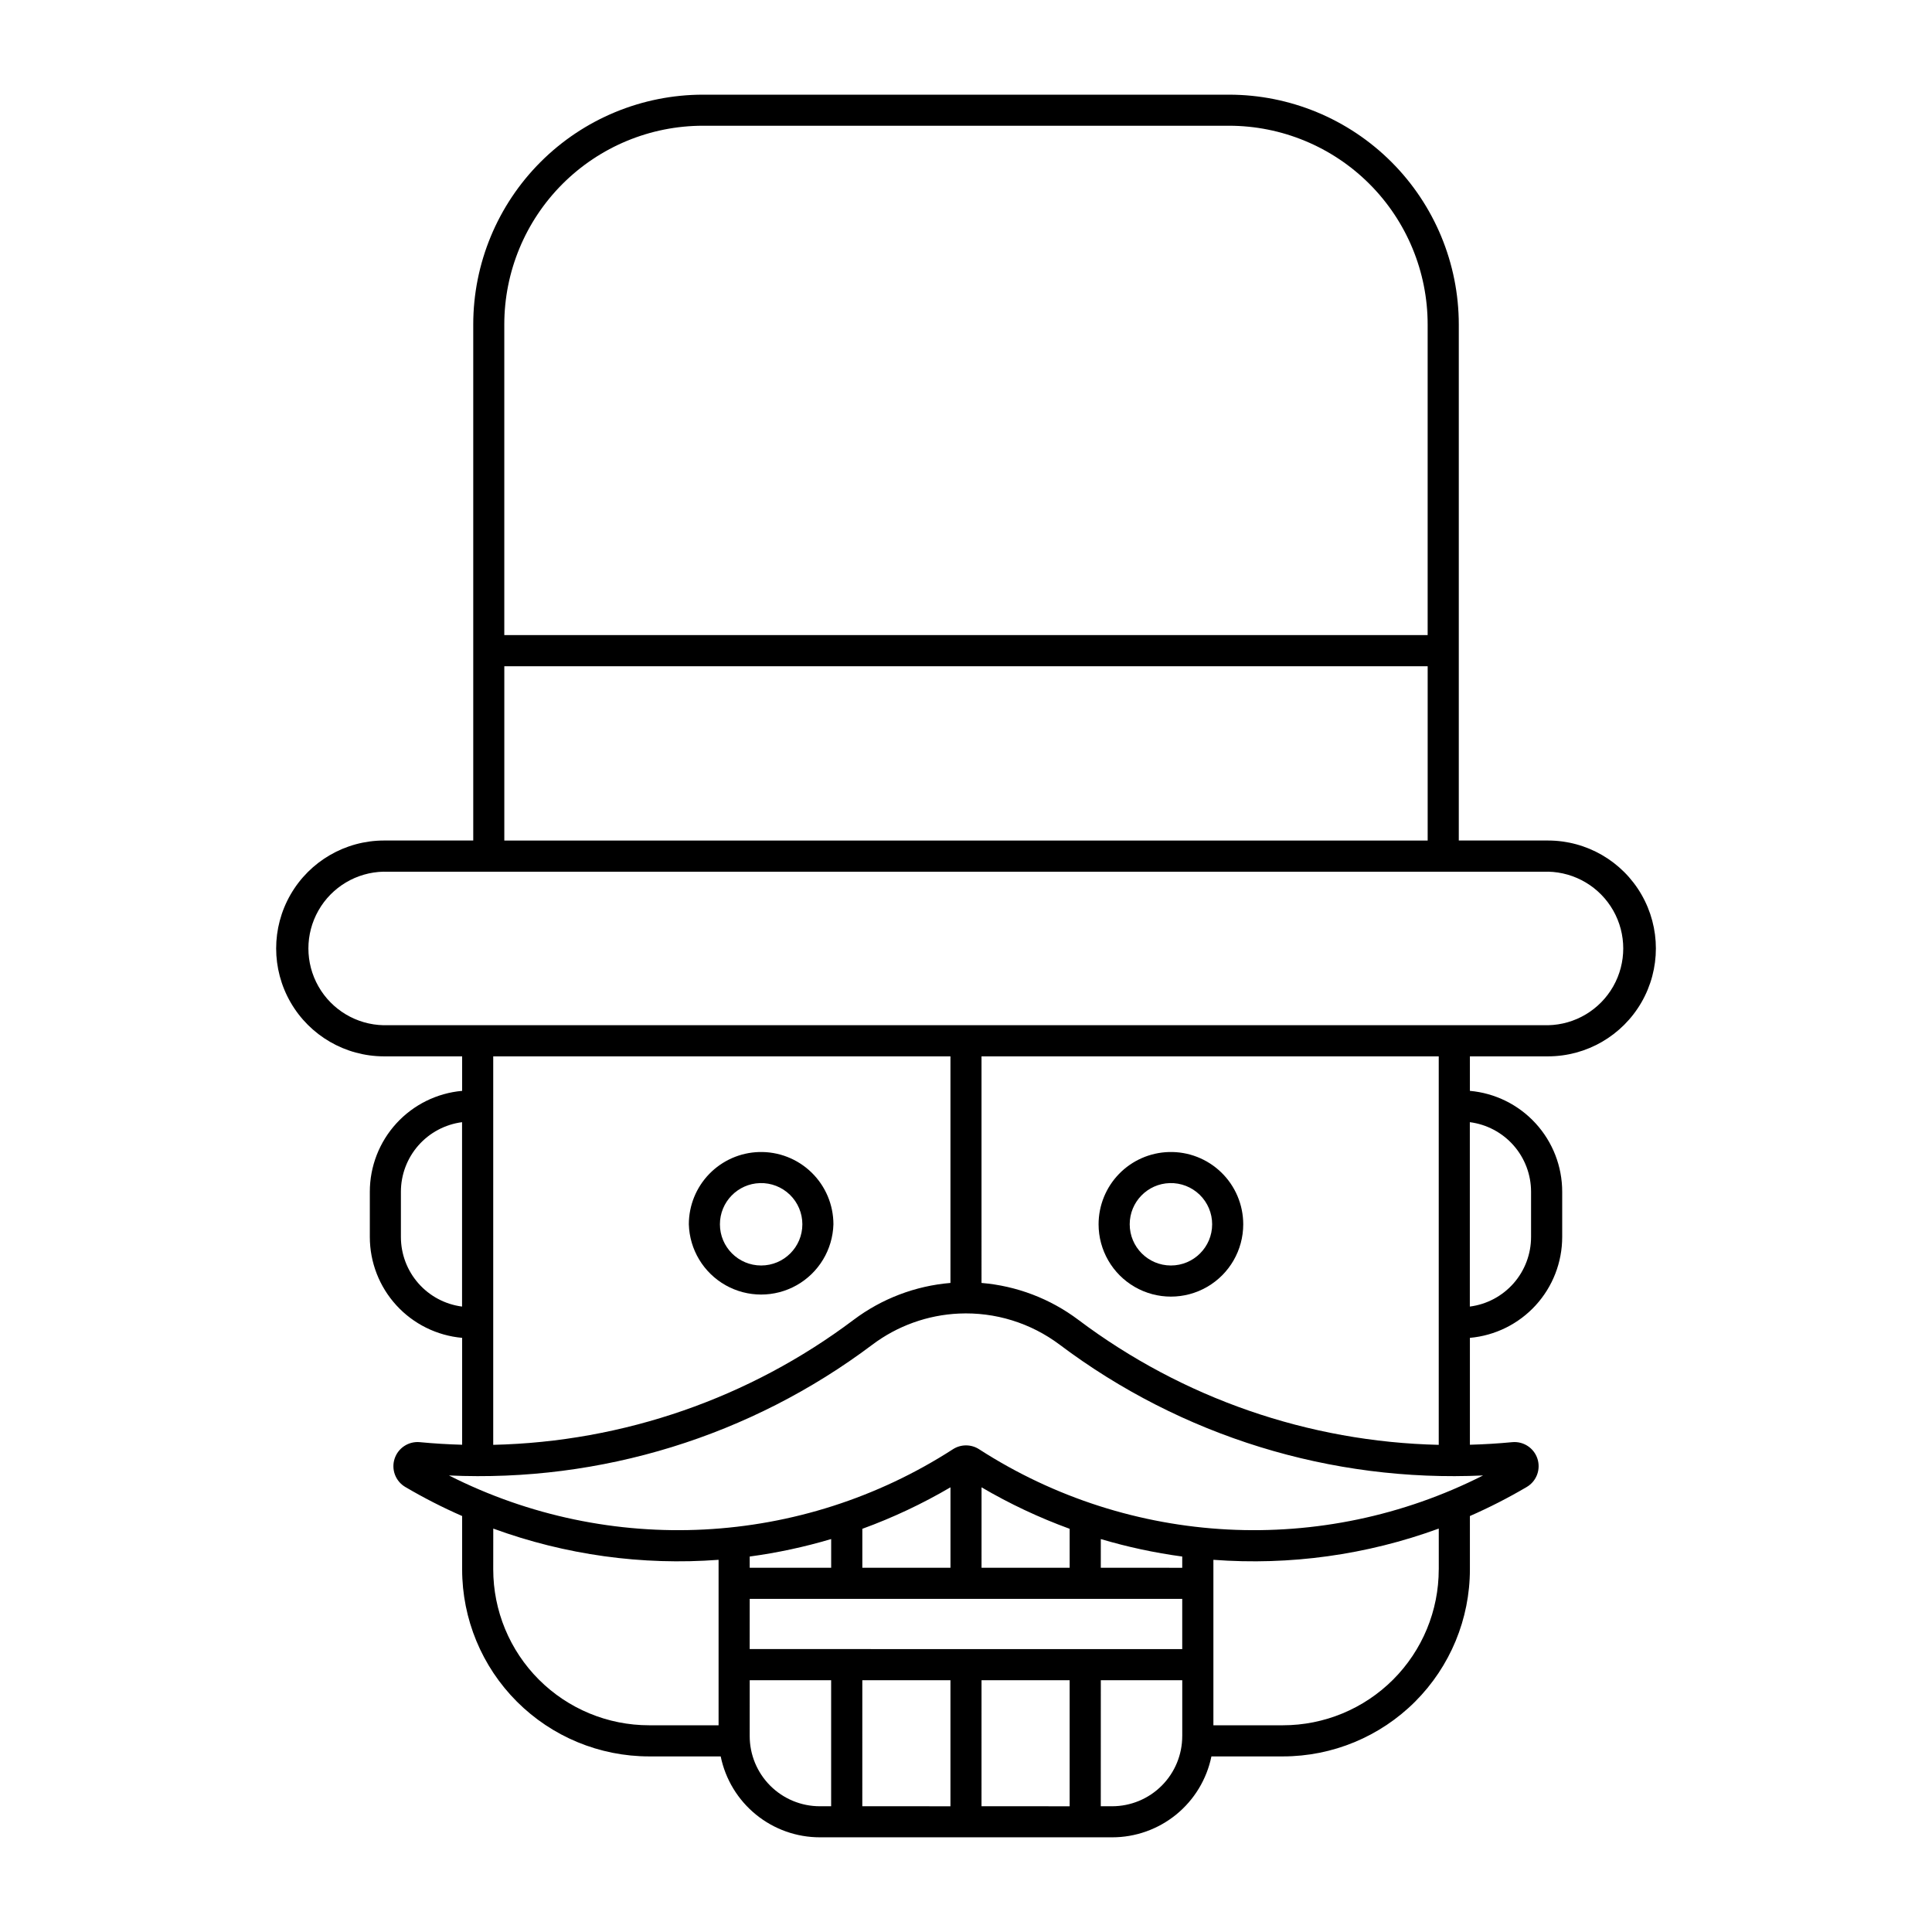 <?xml version="1.0" encoding="UTF-8"?>
<!-- The Best Svg Icon site in the world: iconSvg.co, Visit us! https://iconsvg.co -->
<svg fill="#000000" width="800px" height="800px" version="1.1" viewBox="144 144 512 512" xmlns="http://www.w3.org/2000/svg">
 <g>
  <path d="m453.76 449.3c-4.988 0.141-9.723 2.219-13.199 5.793-3.477 3.578-5.422 8.367-5.426 13.355 0 6.848 3.652 13.176 9.582 16.598 5.934 3.426 13.238 3.426 19.168 0 5.934-3.422 9.586-9.75 9.586-16.598-0.004-5.176-2.098-10.133-5.812-13.738-3.711-3.606-8.727-5.559-13.898-5.41zm0.238 8.234h-0.004c2.949-0.086 5.809 1.027 7.926 3.082 2.117 2.055 3.312 4.879 3.312 7.832 0 6.031-4.891 10.922-10.926 10.922-6.031 0-10.922-4.891-10.922-10.922 0-5.91 4.703-10.746 10.609-10.914z"/>
  <path d="m345.15 449.3c-4.981 0.145-9.711 2.227-13.184 5.801-3.473 3.574-5.414 8.363-5.418 13.348 0.191 6.715 3.883 12.84 9.734 16.145 5.848 3.301 13 3.301 18.848 0 5.852-3.305 9.543-9.43 9.734-16.145-0.004-5.176-2.098-10.133-5.812-13.738-3.711-3.609-8.727-5.559-13.902-5.41zm0.246 8.234h0.004c2.949-0.086 5.805 1.027 7.922 3.082 2.117 2.055 3.312 4.883 3.312 7.832 0 6.031-4.891 10.922-10.922 10.922-6.035 0-10.926-4.891-10.926-10.922 0.004-5.91 4.707-10.746 10.613-10.914z"/>
  <path d="m330.32 169.09c-16.152 0-31.645 6.418-43.066 17.84s-17.84 26.914-17.84 43.066v136.75h-23.68c-10.207 0.016-19.629 5.473-24.727 14.312-5.098 8.844-5.098 19.73 0 28.574 5.098 8.84 14.52 14.297 24.727 14.312h20.738v9.145c-6.68 0.594-12.898 3.668-17.426 8.617-4.527 4.949-7.039 11.41-7.039 18.121v11.98-0.004c0 6.711 2.512 13.176 7.039 18.125 4.527 4.949 10.746 8.023 17.426 8.617v28.328c-3.746-0.102-7.484-0.328-11.215-0.684-2.984-0.281-5.766 1.547-6.688 4.398-0.926 2.852 0.258 5.965 2.844 7.481 4.863 2.863 9.891 5.43 15.059 7.695v14.133c-0.004 13.148 5.219 25.758 14.516 35.055s21.906 14.52 35.055 14.516h18.949c1.242 6.055 4.535 11.496 9.328 15.402 4.789 3.91 10.785 6.043 16.965 6.039h77.461c6.18 0.004 12.172-2.133 16.965-6.039 4.789-3.906 8.086-9.348 9.328-15.402h18.945c13.145 0 25.75-5.227 35.043-14.523 9.293-9.297 14.512-21.902 14.512-35.047v-14.133c5.168-2.266 10.195-4.832 15.059-7.695 2.586-1.516 3.766-4.629 2.844-7.481-0.922-2.852-3.703-4.68-6.688-4.398-3.731 0.355-7.473 0.582-11.215 0.684v-28.328c6.68-0.594 12.895-3.668 17.426-8.617 4.527-4.949 7.035-11.414 7.035-18.125v-11.98 0.004c0-6.711-2.508-13.172-7.039-18.121-4.527-4.949-10.742-8.023-17.422-8.617v-9.141h20.738v-0.004c10.203-0.016 19.629-5.473 24.727-14.312 5.098-8.844 5.098-19.73 0-28.574-5.098-8.84-14.523-14.297-24.727-14.312h-23.68v-136.75c-0.004-16.152-6.422-31.645-17.844-43.066s-26.91-17.84-43.062-17.84zm0 8.234h139.35c13.969-0.004 27.367 5.547 37.246 15.426 9.875 9.879 15.426 23.273 15.426 37.246v82.309h-244.7v-82.309c0-13.969 5.547-27.367 15.426-37.246 9.879-9.879 23.277-15.43 37.246-15.426zm-52.672 143.24h244.7v46.188h-244.7zm-31.973 54.445h308.56v-0.004c7.172 0.145 13.738 4.051 17.285 10.289 3.543 6.234 3.543 13.879 0 20.113-3.547 6.238-10.113 10.148-17.285 10.289h-308.56c-7.176-0.141-13.742-4.051-17.285-10.289-3.547-6.234-3.547-13.879 0-20.113 3.543-6.238 10.109-10.145 17.285-10.289zm29.035 48.945h121.17v60.043-0.004c-9.309 0.777-18.207 4.168-25.672 9.785-27.59 20.75-60.988 32.332-95.5 33.121zm129.4 0 121.17-0.004v102.95c-34.512-0.789-67.906-12.371-95.496-33.121-7.465-5.617-16.363-9.008-25.672-9.785zm-137.66 17.438v48.867-0.004c-4.481-0.578-8.598-2.773-11.582-6.168-2.981-3.394-4.625-7.758-4.625-12.277v-11.98c0-4.516 1.645-8.879 4.625-12.273 2.984-3.394 7.102-5.586 11.582-6.168zm267.07 0v-0.004c4.484 0.578 8.605 2.766 11.594 6.16 2.984 3.394 4.633 7.762 4.633 12.285v11.98-0.004c0 4.523-1.648 8.891-4.633 12.285-2.988 3.394-7.109 5.586-11.594 6.16zm-135.38 50.719-0.004-0.004c9.59-0.434 19.027 2.488 26.699 8.258 32.23 24.242 71.902 36.496 112.19 34.648-42.59 21.57-93.426 18.93-133.55-6.945-2.113-1.367-4.832-1.367-6.945 0-40.125 25.875-90.961 28.516-133.55 6.945 40.289 1.848 79.961-10.406 112.19-34.648 6.652-5.004 14.66-7.883 22.973-8.258zm-2.254 46.047v21.32h-23.359v-10.328c8.102-2.953 15.918-6.633 23.355-10.996zm8.234 0-0.004-0.004c7.438 4.363 15.254 8.043 23.355 10.996v10.328h-23.355zm-129.4 10.934-0.008-0.004c19.09 6.984 39.453 9.805 59.719 8.277v43.852h-18.402c-10.957 0.004-21.469-4.352-29.215-12.098-7.75-7.75-12.102-18.262-12.102-29.219zm250.57 0v10.812l-0.008-0.004c0.004 10.957-4.348 21.469-12.098 29.219-7.75 7.746-18.258 12.102-29.219 12.098h-18.402v-43.852c20.27 1.527 40.633-1.293 59.719-8.277zm-161.02 2.777v7.609l-21.59-0.004v-2.981 0.004c7.305-0.984 14.52-2.535 21.582-4.633zm71.457 0-0.004-0.004c7.062 2.098 14.277 3.648 21.582 4.633v2.981l-21.582-0.004zm-93.043 15.848h114.62v13.309l-114.63-0.004zm0 21.562 21.578-0.004v33.402h-3c-4.93 0-9.66-1.961-13.145-5.453-3.484-3.488-5.441-8.219-5.438-13.148zm29.84 0h23.355v33.402l-23.359-0.004zm31.59 0h23.355v33.402l-23.359-0.004zm31.613 0h21.582v14.797h-0.004c0.004 4.93-1.953 9.66-5.438 13.148-3.488 3.492-8.215 5.453-13.148 5.453h-3z"/>
 </g>
</svg>